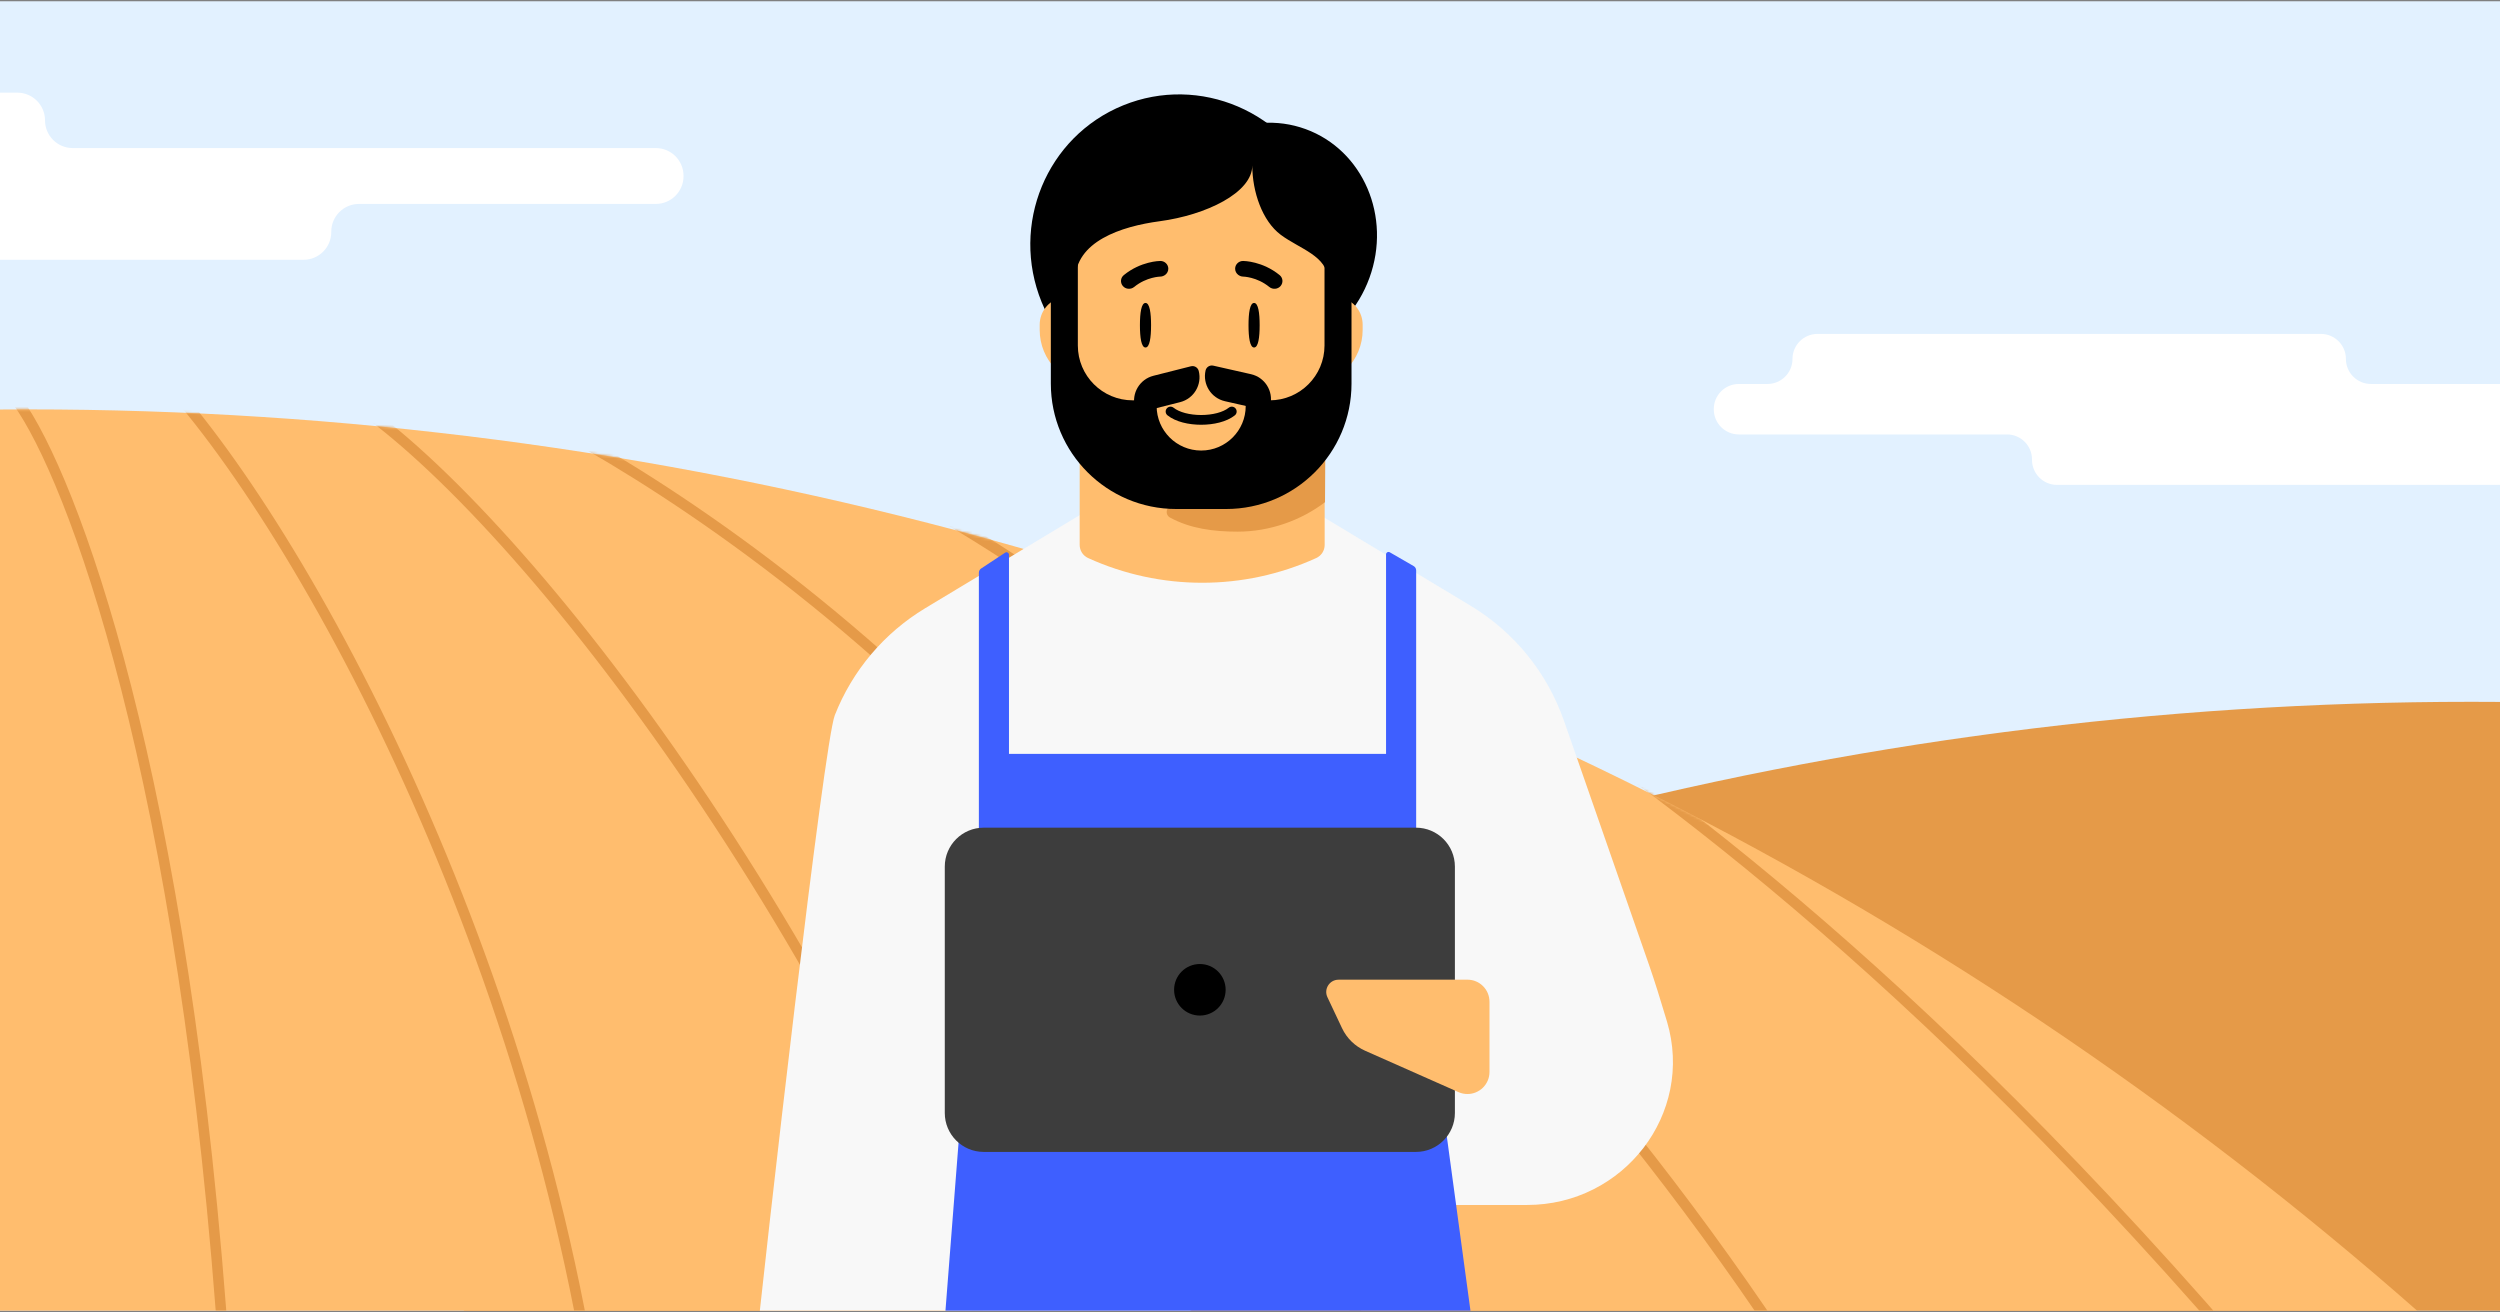 <svg width="968" height="508" viewBox="0 0 968 508" fill="none" xmlns="http://www.w3.org/2000/svg">
<rect x="0" y="0" width="968" height="508" fill="#808080" stroke="none"/>
<g clip-path="url(#clip0_15273_146)">
<rect width="968" height="507" transform="translate(0 0.5)" fill="#E2F1FF"/>
<circle cx="956.948" cy="1671.64" r="1399.9" fill="#E59A48"/>
<circle cx="11.053" cy="1558.42" r="1399.9" fill="#FFBD6E"/>
<mask id="mask0_15273_146" style="mask-type:alpha" maskUnits="userSpaceOnUse" x="-1389" y="158" width="2800" height="2801">
<circle cx="11.053" cy="1558.42" r="1399.9" fill="#FFBD6E"/>
</mask>
<g mask="url(#mask0_15273_146)">
<path d="M7.004 155.739C27.299 184.044 71.735 298.334 87.115 529.051" stroke="#E59A48" stroke-width="4.08"/>
<path d="M45.374 129.663C93.567 166.095 193.906 330.801 227.694 525.422" stroke="#E59A48" stroke-width="4.08"/>
<path d="M122.799 147.813C176.864 171.777 307.3 325.774 387.007 528.641" stroke="#E59A48" stroke-width="4.08"/>
<path d="M187.799 151.899C232.628 170.495 436.232 281.581 532.784 526.747" stroke="#E59A48" stroke-width="4.08"/>
<path d="M283.831 162.311C354.804 181.263 540.893 296.371 688.972 518.004" stroke="#E59A48" stroke-width="4.08"/>
<path d="M574.433 259.809C622.018 291.263 727.781 361.093 865.609 520.422" stroke="#E59A48" stroke-width="4.08"/>
</g>
<path d="M-242.791 78.961L-127.852 78.961C-121.93 78.961 -117.124 83.763 -117.124 89.69L-117.124 89.861C-117.124 95.783 -112.321 100.59 -106.395 100.59L117.538 100.59C123.46 100.59 128.267 95.787 128.267 89.861L128.267 89.69C128.267 83.768 133.07 78.961 138.996 78.961L253.935 78.961C259.857 78.961 264.664 74.159 264.664 68.232L264.664 68.061C264.664 62.139 259.862 57.332 253.935 57.332L28.159 57.332C22.236 57.332 17.43 52.53 17.43 46.603C17.43 40.681 12.627 35.874 6.701 35.874L-209.062 35.874C-214.984 35.874 -219.791 40.676 -219.791 46.603C-219.791 52.525 -224.593 57.332 -230.52 57.332L-242.791 57.332C-248.713 57.332 -253.52 62.135 -253.52 68.061L-253.52 68.232C-253.52 74.154 -248.718 78.961 -242.791 78.961Z" fill="white"/>
<path d="M673.273 168.212L777.101 168.212C782.45 168.212 786.792 172.55 786.792 177.904L786.792 178.058C786.792 183.408 791.13 187.75 796.484 187.75L998.769 187.75C1004.12 187.75 1008.46 183.412 1008.46 178.058L1008.46 177.904C1008.46 172.554 1012.8 168.212 1018.15 168.212L1121.98 168.212C1127.33 168.212 1131.67 163.874 1131.67 158.52L1131.67 158.366C1131.67 153.016 1127.33 148.674 1121.98 148.674L918.03 148.674C912.68 148.674 908.338 144.336 908.338 138.982C908.338 133.633 904 129.29 898.646 129.29L703.742 129.29C698.392 129.29 694.05 133.629 694.05 138.982C694.05 144.332 689.712 148.674 684.358 148.674L673.273 148.674C667.923 148.674 663.581 153.012 663.581 158.366L663.581 158.52C663.581 163.87 667.919 168.212 673.273 168.212Z" fill="white"/>
<path d="M645.458 395.548C656.088 431.312 628.605 466.566 591.295 466.566H554.578L398.707 534.621H291.324C296.981 479.115 319.058 287.563 323.238 276.926C330.03 259.64 342.339 245.088 358.239 235.502L419.777 198.424H509.476L569.402 234.535C586.294 244.706 599.09 260.476 605.572 279.086L638.592 373.858C640.641 379.741 643.005 387.295 645.458 395.548Z" fill="#F8F8F8"/>
<path d="M379.018 221.741C379.018 221.095 379.343 220.492 379.882 220.136L389.187 213.996C389.826 213.574 390.678 214.033 390.678 214.799V350.903H379.018V221.741Z" fill="#3E5FFF"/>
<rect x="384.908" y="291.9" width="154.818" height="39.633" fill="#3E5FFF"/>
<path d="M373.212 416.085H556.959L572.053 527.334L364.857 523.183L373.212 416.085Z" fill="#3E5FFF"/>
<path d="M536.678 214.678C536.678 213.937 537.48 213.475 538.121 213.845L547.377 219.189C547.972 219.532 548.339 220.167 548.339 220.855V350.903H536.678V214.678Z" fill="#3E5FFF"/>
<path d="M548.259 446.023H380.896C372.563 446.023 365.819 439.267 365.819 430.946V335.553C365.819 327.221 372.563 320.476 380.896 320.476H548.259C556.592 320.476 563.337 327.221 563.337 335.553V430.946C563.337 439.278 556.58 446.023 548.259 446.023Z" fill="#3D3D3D"/>
<path d="M474.568 383.245C474.568 377.73 470.104 373.266 464.589 373.266C459.074 373.266 454.609 377.73 454.609 383.245C454.609 388.76 459.074 393.225 464.589 393.225C470.104 393.225 474.568 388.748 474.568 383.245Z" fill="black"/>
<path d="M568.193 379.34H518.271C514.797 379.34 512.493 382.957 513.973 386.109L519.631 398.106C521.47 402.009 524.657 405.113 528.597 406.856L564.731 422.876C565.818 423.354 566.999 423.604 568.193 423.604C572.909 423.604 576.728 419.784 576.728 415.069V387.863C576.728 383.148 572.909 379.328 568.193 379.328" fill="#FFBD6E"/>
<ellipse cx="489.877" cy="92.898" rx="42.962" ry="45.677" transform="rotate(20.036 489.877 92.898)" fill="black"/>
<ellipse cx="457.01" cy="95.127" rx="57.963" ry="58.663" transform="rotate(-22.166 457.01 95.127)" fill="black"/>
<path d="M418.05 141.288H512.913V210.992C512.913 213.184 511.632 215.174 509.637 216.081C481.581 228.833 449.382 228.833 421.326 216.081C419.331 215.174 418.05 213.184 418.05 210.992V141.288Z" fill="#FFBD6E"/>
<path d="M513.191 169.153L513.045 194.438C503.804 201.485 491.688 205.854 479.207 205.854C469.737 205.854 460.834 204.648 453.056 200.415C450.524 199.04 451.965 195.124 454.79 195.669C458.303 196.389 462.039 196.642 465.759 196.642C485.496 196.642 503.489 185.862 513.191 169.153Z" fill="#E59A48"/>
<path d="M519.451 115.259L518.993 115.144V145.328L521.302 143.019C525.345 138.976 527.617 133.492 527.617 127.774V125.717C527.617 120.771 524.25 116.459 519.451 115.259Z" fill="#FFBD6E"/>
<path d="M410.735 115.259L411.194 115.144V145.328L408.884 143.019C404.841 138.976 402.57 133.492 402.57 127.774V125.717C402.57 120.771 405.936 116.459 410.735 115.259Z" fill="#FFBD6E"/>
<path d="M464.814 196.556C435.291 196.556 411.049 173.252 409.871 143.784L408.005 113.946C406.707 81.663 432.531 54.781 464.825 54.781C497.118 54.781 522.931 81.663 521.644 113.946L519.778 143.784C518.6 173.252 494.347 196.556 464.825 196.556H464.814Z" fill="#FFBD6E"/>
<path fill-rule="evenodd" clip-rule="evenodd" d="M451.76 158.167C452.411 157.353 453.598 157.221 454.412 157.872C456.624 159.642 460.698 160.693 465.091 160.693C469.485 160.693 473.559 159.642 475.771 157.872C476.584 157.221 477.772 157.353 478.422 158.167C479.073 158.98 478.941 160.168 478.128 160.818C474.95 163.361 469.861 164.466 465.091 164.466C460.322 164.466 455.233 163.361 452.055 160.818C451.241 160.168 451.11 158.98 451.76 158.167Z" fill="black"/>
<path d="M523.304 114.882V100.016H523.26C523.26 67.91 497.204 41.844 465.076 41.844C432.947 41.844 406.881 67.91 406.881 100.016L406.881 114.849C406.881 117.372 408.924 119.459 411.469 119.459C414.014 119.459 416.068 117.372 416.068 114.849C416.068 113.297 416.146 110.175 416.303 108.579V108.579C416.303 93.498 434.095 87.657 449.042 85.66C467 83.26 484.886 74.63 484.886 64.049C484.886 74.342 488.801 85.591 495.887 90.896C503.225 96.391 514.117 99.109 514.117 108.277V108.277V114.882C514.117 117.416 516.171 119.459 518.705 119.459C521.239 119.459 523.304 117.416 523.304 114.882Z" fill="black"/>
<path d="M487.737 125.927C487.737 130.692 487.202 134.551 485.581 134.551C483.96 134.551 483.425 130.692 483.425 125.927C483.425 121.162 483.96 117.303 485.581 117.303C487.202 117.303 487.737 121.162 487.737 125.927Z" fill="black"/>
<path d="M445.692 125.927C445.692 130.692 445.157 134.551 443.536 134.551C441.916 134.551 441.38 130.692 441.38 125.927C441.38 121.162 441.916 117.303 443.536 117.303C445.157 117.303 445.692 121.162 445.692 125.927Z" fill="black"/>
<path d="M479.467 106.444C478.711 105.875 478.232 104.996 478.243 104.013C478.264 102.378 479.637 101.033 481.34 101.043C481.672 101.045 488.854 101.136 495.453 106.506C496.773 107.572 496.944 109.445 495.847 110.748C494.751 112.021 492.803 112.186 491.483 111.121C486.662 107.179 481.365 107.097 481.298 107.096C480.616 107.086 479.989 106.806 479.467 106.444Z" fill="black"/>
<path d="M451.147 106.444C451.903 105.875 452.382 104.996 452.371 104.013C452.35 102.378 450.977 101.033 449.274 101.043C448.943 101.045 441.76 101.136 435.161 106.506C433.841 107.572 433.671 109.445 434.767 110.748C435.863 112.021 437.811 112.186 439.131 111.121C443.953 107.179 449.25 107.097 449.317 107.096C449.998 107.086 450.626 106.806 451.147 106.444Z" fill="black"/>
<path fill-rule="evenodd" clip-rule="evenodd" d="M417.339 97.912H412.952C409.6 97.912 406.883 100.629 406.883 103.981V148.537C406.883 175.351 428.62 197.087 455.434 197.087H474.756C501.569 197.087 523.306 175.351 523.306 148.537V103.981C523.306 100.629 520.589 97.912 517.237 97.912H512.851V133.769C512.851 145.5 503.341 155.01 491.61 155.01H482.342V157.201C482.342 166.726 474.62 174.449 465.094 174.449C455.569 174.449 447.846 166.727 447.846 157.201V155.01H438.58C426.849 155.01 417.339 145.5 417.339 133.769V97.912Z" fill="black"/>
<path d="M439.407 157.585C438.058 152.259 441.282 146.849 446.608 145.5L461.126 141.824C462.457 141.487 463.81 142.293 464.147 143.625V143.625C465.495 148.95 462.271 154.36 456.946 155.709L442.426 159.385C441.096 159.722 439.744 158.916 439.407 157.585V157.585Z" fill="black"/>
<path d="M491.883 156.783C493.096 151.425 489.736 146.097 484.378 144.884L469.772 141.577C468.432 141.273 467.101 142.113 466.797 143.453V143.453C465.584 148.811 468.944 154.138 474.302 155.351L488.91 158.659C490.249 158.962 491.58 158.122 491.883 156.783V156.783Z" fill="black"/>
</g>
<defs>
<clipPath id="clip0_15273_146">
<rect width="968" height="507" fill="white" transform="translate(0 0.5)"/>
</clipPath>
</defs>
</svg>
